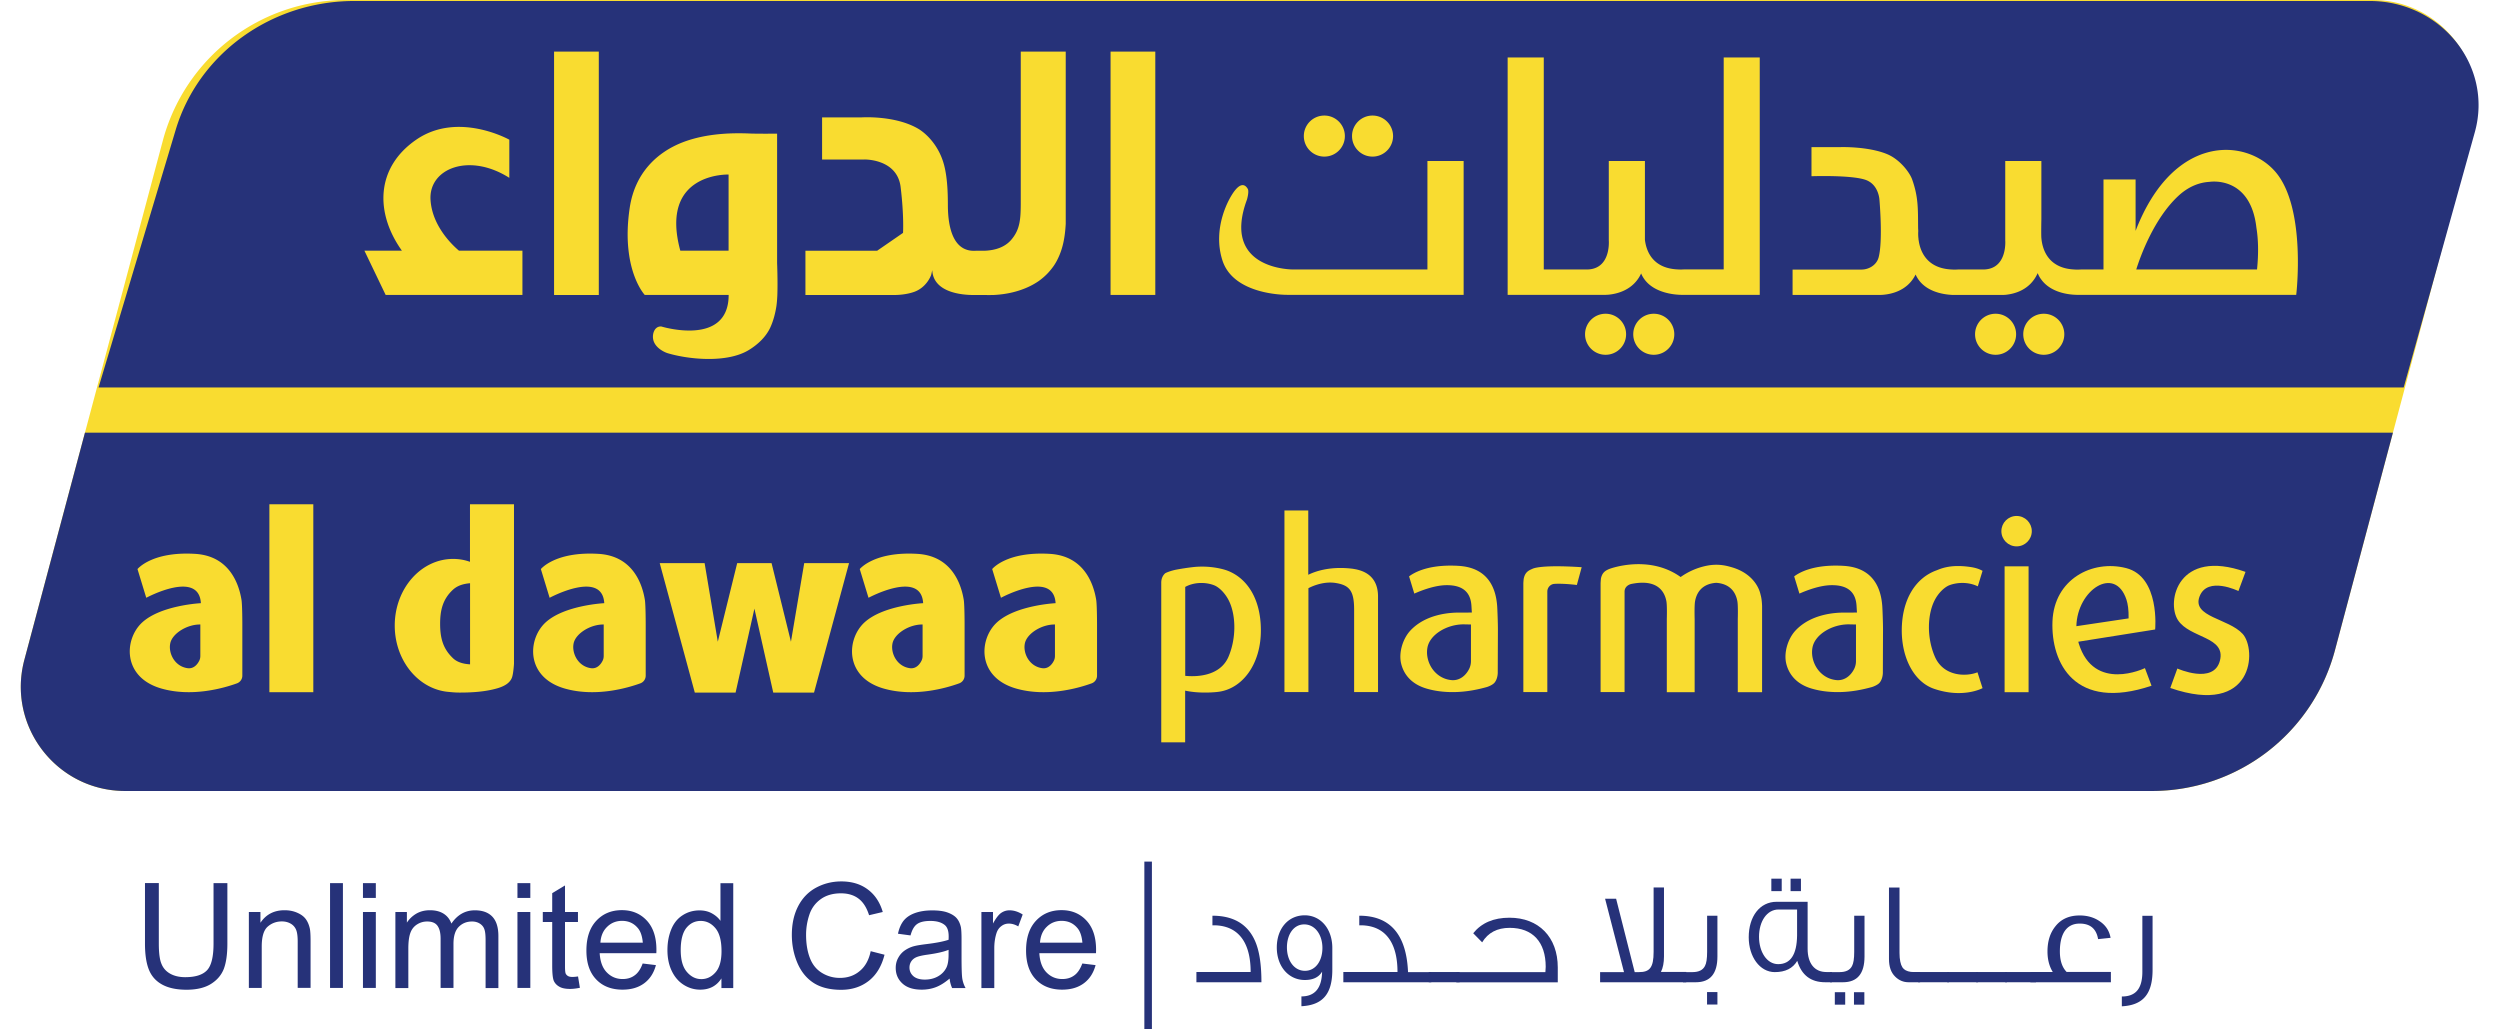 <?xml version="1.0" encoding="UTF-8"?>
<svg xmlns="http://www.w3.org/2000/svg" height="1029" viewBox="-1.75 -.002 309.02 127.882" width="2500">
  <path d="m304.79 16.3-8.46 31.73-1.53 5.74-7.21 27.06a23.53 23.53 0 0 1 -22.74 17.47h-251.88c-8.52 0-14.72-8.07-12.53-16.3l7.53-28.23 9.68-36.3a23.544 23.544 0 0 1 22.75-17.47h251.87c8.52 0 14.72 8.07 12.52 16.3z" fill="#f9dc30"></path>
  <g fill="#263279">
    <path d="m23.95 109.75h1.72v7.53c0 1.31-.15 2.35-.44 3.12-.3.77-.83 1.4-1.6 1.88s-1.79.72-3.04.72c-1.22 0-2.22-.21-3-.63s-1.33-1.03-1.66-1.83-.5-1.89-.5-3.27v-7.53h1.72v7.52c0 1.13.1 1.97.32 2.5.21.54.57.95 1.08 1.24s1.14.44 1.88.44c1.27 0 2.17-.29 2.71-.86s.81-1.68.81-3.32zm4.39 13.03v-9.44h1.44v1.34c.69-1.04 1.69-1.56 3-1.56.57 0 1.09.1 1.57.31s.83.47 1.07.8.4.73.5 1.18c.06.3.09.81.09 1.56v5.8h-1.6v-5.74c0-.65-.06-1.14-.19-1.46a1.54 1.54 0 0 0 -.66-.77c-.32-.19-.69-.29-1.12-.29-.68 0-1.27.22-1.76.65s-.74 1.25-.74 2.46v5.16zm10.09 0v-13.03h1.6v13.03zm4.09-11.19v-1.84h1.6v1.84zm0 11.19v-9.44h1.6v9.44zm4.03 0v-9.44h1.43v1.32c.3-.46.69-.83 1.18-1.12.49-.28 1.05-.42 1.68-.42.7 0 1.27.15 1.72.44s.76.7.95 1.22c.75-1.1 1.72-1.65 2.92-1.65.94 0 1.66.26 2.16.78s.76 1.32.76 2.4v6.48h-1.59v-5.95c0-.64-.05-1.1-.16-1.38-.1-.28-.29-.51-.56-.68s-.59-.26-.96-.26c-.66 0-1.21.22-1.65.66s-.66 1.15-.66 2.12v5.48h-1.6v-6.13c0-.71-.13-1.24-.39-1.6s-.69-.53-1.28-.53c-.45 0-.87.12-1.25.36s-.66.58-.83 1.04-.26 1.11-.26 1.97v4.9h-1.61zm15.17-11.19v-1.84h1.6v1.84zm0 11.19v-9.44h1.6v9.44zm7.53-1.43.23 1.41c-.45.09-.85.14-1.21.14-.58 0-1.03-.09-1.35-.28-.32-.18-.55-.43-.68-.72-.13-.3-.2-.93-.2-1.89v-5.43h-1.17v-1.24h1.17v-2.34l1.59-.96v3.3h1.61v1.24h-1.61v5.52c0 .46.03.75.08.88.06.13.15.23.28.31s.31.12.55.12c.19 0 .42-.02.71-.06zm8.03-1.61 1.65.2c-.26.97-.74 1.72-1.45 2.25s-1.61.8-2.7.8c-1.38 0-2.48-.43-3.28-1.28-.81-.85-1.21-2.04-1.21-3.58 0-1.59.41-2.82 1.23-3.7s1.88-1.32 3.18-1.32c1.26 0 2.29.43 3.09 1.29s1.2 2.07 1.2 3.63c0 .09 0 .24-.01.43h-7.04c.06 1.04.35 1.83.88 2.38s1.19.83 1.97.83c.59 0 1.09-.15 1.5-.46.42-.3.75-.8.99-1.47zm-5.25-2.59h5.27c-.07-.79-.27-1.39-.6-1.79-.51-.62-1.17-.92-1.98-.92-.73 0-1.35.25-1.85.74-.51.49-.79 1.15-.84 1.97zm15.04 5.63v-1.19c-.6.94-1.48 1.4-2.64 1.4-.75 0-1.44-.21-2.08-.62-.63-.41-1.12-.99-1.47-1.74-.35-.74-.52-1.6-.52-2.56 0-.94.16-1.8.47-2.56.31-.77.78-1.36 1.41-1.76.63-.41 1.33-.61 2.11-.61.57 0 1.08.12 1.52.36s.81.55 1.08.94v-4.68h1.59v13.03h-1.47zm-5.06-4.71c0 1.21.25 2.11.76 2.71s1.11.9 1.8.9c.7 0 1.29-.29 1.78-.86s.73-1.44.73-2.62c0-1.29-.25-2.24-.75-2.84s-1.11-.91-1.84-.91c-.71 0-1.31.29-1.78.87-.46.58-.7 1.5-.7 2.75zm23.61.14 1.72.44c-.36 1.42-1.01 2.5-1.95 3.24s-2.09 1.12-3.44 1.12c-1.4 0-2.55-.29-3.43-.86s-1.55-1.4-2.01-2.48-.69-2.25-.69-3.49c0-1.36.26-2.54.78-3.55s1.26-1.78 2.21-2.3c.96-.52 2.01-.79 3.16-.79 1.3 0 2.4.33 3.29 1 .89.66 1.51 1.6 1.86 2.8l-1.7.4c-.3-.95-.74-1.64-1.32-2.07-.57-.43-1.3-.65-2.17-.65-1 0-1.84.24-2.51.72s-1.15 1.12-1.42 1.93-.41 1.64-.41 2.5c0 1.11.16 2.08.48 2.9.32.83.83 1.44 1.51 1.85s1.42.61 2.21.61c.97 0 1.78-.28 2.45-.84.69-.56 1.15-1.38 1.38-2.48zm9.81 3.4c-.59.5-1.16.86-1.71 1.07s-1.14.31-1.76.31c-1.04 0-1.83-.25-2.39-.76s-.84-1.15-.84-1.94c0-.46.1-.88.32-1.27.21-.38.49-.69.83-.92s.72-.41 1.15-.52c.31-.08.79-.16 1.42-.24 1.29-.15 2.24-.34 2.85-.55.01-.22.01-.36.01-.42 0-.65-.15-1.11-.45-1.38-.41-.36-1.02-.54-1.82-.54-.75 0-1.31.13-1.67.4-.36.26-.62.73-.8 1.4l-1.56-.21c.14-.67.38-1.21.7-1.62.33-.41.8-.73 1.41-.95.62-.22 1.33-.33 2.14-.33s1.46.09 1.96.28.87.43 1.11.72.4.65.5 1.09c.05.27.08.76.08 1.48v2.13c0 1.49.03 2.43.1 2.82s.2.77.4 1.13h-1.67a3.71 3.71 0 0 1 -.31-1.18zm-.13-3.57c-.58.24-1.45.44-2.61.6-.66.09-1.12.2-1.4.32-.27.12-.48.29-.63.52s-.22.48-.22.76c0 .43.16.78.48 1.07.32.28.8.43 1.42.43s1.16-.13 1.64-.4.83-.64 1.06-1.11c.17-.36.26-.89.26-1.6zm4.08 4.74v-9.44h1.44v1.43c.37-.67.71-1.11 1.02-1.32s.65-.32 1.03-.32c.54 0 1.09.17 1.64.52l-.55 1.48c-.39-.23-.78-.35-1.17-.35-.35 0-.66.1-.94.32-.28.21-.48.5-.6.88-.18.57-.27 1.19-.27 1.87v4.94h-1.6zm12.54-3.04 1.65.2c-.26.97-.74 1.72-1.45 2.25s-1.61.8-2.7.8c-1.38 0-2.48-.43-3.28-1.28-.81-.85-1.21-2.04-1.21-3.58 0-1.59.41-2.82 1.23-3.7s1.88-1.32 3.18-1.32c1.26 0 2.29.43 3.09 1.29s1.2 2.07 1.2 3.63c0 .09 0 .24-.01.43h-7.04c.06 1.04.35 1.83.88 2.38s1.19.83 1.97.83c.59 0 1.09-.15 1.5-.46.42-.3.74-.8.99-1.47zm-5.26-2.59h5.27c-.07-.79-.27-1.39-.6-1.79-.51-.62-1.17-.92-1.98-.92-.73 0-1.35.25-1.85.74-.51.49-.78 1.15-.84 1.97zm27.52 4.92h-8.08v-1.27h6.74c0-1.62-.29-2.93-.89-3.91-.73-1.18-1.86-1.8-3.37-1.89h-.49v-1.2c2.57 0 4.33 1.02 5.26 3.06.56 1.21.83 2.94.83 5.21zm8.81-4.26v2.71c0 2.97-1.16 4.39-3.84 4.53v-1.22c1.67 0 2.53-1.02 2.57-3.08-.4.69-1.11 1.04-2.15 1.04-2 0-3.48-1.67-3.48-4.04 0-2.33 1.4-4 3.48-4 1.99.01 3.42 1.7 3.42 4.06zm-1.23 0c0-1.64-.91-2.93-2.26-2.93-1.33 0-2.15 1.27-2.15 2.86 0 1.66.91 2.91 2.24 2.91s2.17-1.25 2.17-2.84zm13.54 4.26h-10.94v-1.27h6.73c0-1.62-.29-2.93-.89-3.91-.73-1.18-1.86-1.8-3.37-1.89h-.49v-1.2c3.84 0 5.86 2.33 6.06 7.01h2.89v1.26z"></path>
    <path d="m178.81 122.07h-3.84v-1.27h3.84z"></path>
    <path d="m191.01 120.24v1.84h-12.61v-1.27h11.07c.02-.24.04-.46.04-.66 0-3.08-1.62-4.84-4.48-4.84-1.55 0-2.69.6-3.42 1.8-.18-.2-.55-.56-1.11-1.13 1.04-1.29 2.53-1.93 4.51-1.93 3.62 0 6 2.4 6 6.19zm15.96 1.83h-10.7v-1.26h2.97l-2.35-9.12h1.37l2.31 9.12h.53c1.33 0 1.82-.55 1.82-2.51v-8.01h1.29v8.57c0 .78-.13 1.44-.38 1.93h3.15v1.28z"></path>
    <path d="m210.85 113.81v5.06c0 2.13-.89 3.2-2.68 3.2h-1.6v-1.26h1.18c.78 0 1.29-.25 1.55-.76.18-.33.27-.91.27-1.75v-4.5h1.28zm0 11.03h-1.29v-1.55h1.29zm14.24-2.77h-.84c-1.8 0-2.95-.89-3.48-2.66-.55.93-1.47 1.4-2.79 1.4-1.86 0-3.24-1.91-3.24-4.33 0-2.59 1.38-4.41 3.46-4.41h3.86v5.84c0 1.82.86 2.89 2.33 2.89h.69v1.27zm-4.34-5.82v-3.22h-2.31c-1.44 0-2.42 1.47-2.42 3.39 0 1.86.96 3.4 2.38 3.4 1.54 0 2.32-1.19 2.35-3.57zm-1.91-5.5h-1.29v-1.55h1.29zm2.39 0h-1.29v-1.55h1.29z"></path>
    <path d="m229.13 113.81v5.06c0 2.13-.89 3.2-2.68 3.2h-1.6v-1.26h1.18c.78 0 1.29-.25 1.55-.76.18-.33.27-.91.27-1.75v-4.5h1.28zm-2.4 11.05h-1.29v-1.55h1.29zm2.38 0h-1.29v-1.55h1.29zm6.94-2.79h-1.44c-.66 0-1.2-.24-1.66-.69-.53-.51-.78-1.24-.78-2.2v-8.88h1.31v8.12c0 .84.13 1.44.36 1.8.2.31.55.49 1.04.56.13.02.27.02 1.16.02v1.27z"></path>
    <path d="m239.63 122.07h-3.84v-1.27h3.84z"></path>
    <path d="m243.24 122.07h-3.84v-1.27h3.84z"></path>
    <path d="m246.84 122.07h-3.84v-1.27h3.84z"></path>
    <path d="m250.44 122.07h-3.84v-1.27h3.84z"></path>
    <path d="m259.75 122.07h-10.01v-1.27h2.79c-.44-.71-.66-1.57-.66-2.55 0-1.29.33-2.33 1-3.15.71-.89 1.71-1.33 3-1.33.95 0 1.77.24 2.44.69.76.49 1.24 1.18 1.4 2.09l-1.55.16c-.22-1.29-.98-1.93-2.28-1.93-.89 0-1.55.36-1.98 1.11-.33.6-.49 1.38-.49 2.35 0 1.11.27 1.97.84 2.55h5.5zm5.18-8.26v6.72c0 2.97-1.15 4.39-3.82 4.53v-1.22c1.69 0 2.55-.93 2.55-3.08v-6.95zm-125.3-6.73h.94v20.8h-.94zm165.35-90.66-8.84 31.73h-286.48l9.58-31.99c2.84-9.5 11.91-16.04 22.23-16.04h250.43c8.9 0 15.37 8.08 13.08 16.3zm-10.18 37.35-7.21 27.06a23.53 23.53 0 0 1 -22.74 17.47h-251.88c-8.52 0-14.72-8.07-12.53-16.3l7.53-28.23z"></path>
  </g>
  <g fill="#f9dc30">
    <path d="m199.5 41.54c0 1.41-1.14 2.55-2.55 2.55s-2.55-1.14-2.55-2.55 1.14-2.55 2.55-2.55 2.55 1.14 2.55 2.55zm3.44-2.55c-1.41 0-2.55 1.14-2.55 2.55s1.14 2.55 2.55 2.55 2.55-1.14 2.55-2.55-1.14-2.55-2.55-2.55zm45.03 2.55c0 1.41-1.14 2.55-2.55 2.55s-2.55-1.14-2.55-2.55 1.14-2.55 2.55-2.55 2.55 1.14 2.55 2.55zm3.44-2.55c-1.41 0-2.55 1.14-2.55 2.55s1.14 2.55 2.55 2.55 2.55-1.14 2.55-2.55-1.14-2.55-2.55-2.55zm-131.64-2.34h1.13c-.69.04-1.13 0-1.13 0zm96.34-29.51v29.5h-9.8c-.92-.02-3.26-.26-4.48-1.86-.18-.24-.34-.5-.46-.8-.94 2.04-2.92 2.53-4.03 2.64-.13.01-.26.02-.36.02h-12.2v-29.5h4.49v26.35h5.33c2.31 0 2.7-2.06 2.75-3.07.02-.33 0-.55 0-.55v-9.86h4.49v9.79c.16 1.35.91 3.53 4.04 3.68.26.02.53.02.83 0h4.92v-26.34zm-36.8 12.87v16.63h-21.93c-.17 0-6.67.04-8.05-4.29-1.26-3.94.74-7.71 1.61-8.75s1.34-.47 1.54-.13-.1 1.34-.1 1.34c-3.25 8.79 5.77 8.68 5.77 8.68h16.66v-13.48zm100.91 1.37c-3.59-4.22-12.7-4.85-17.4 7.31v-6.39h-3.99v11.19h-2.82c-.29.02-.57.02-.83 0-3.31-.17-3.96-2.6-4.07-3.92-.04-.5 0-2.32 0-2.32v-7.24h-4.49v9.86s.02.21 0 .54c-.05 1.01-.45 3.08-2.75 3.08h-3.11c-.3.02-.57.02-.84 0-2.92-.15-3.79-2.07-4.03-3.43-.01-.07-.02-.13-.03-.19v-.01a.605.605 0 0 1 -.02-.15v-.01a5.14 5.14 0 0 1 -.03-.99c-.01-.01-.01-.01 0-.02-.01-.16-.02-.33-.02-.5-.02-2.19.04-3.71-.74-5.89-.31-.88-1.54-2.5-3.12-3.15-2.34-.97-5.73-.87-5.73-.87h-3.66v3.62s4.69-.17 6.6.41c1.8.54 1.85 2.58 1.85 2.58s.44 4.99-.1 7.07c-.26 1.01-1.26 1.54-2.13 1.54h-8.57v3.15h10.98c.98-.04 3.24-.36 4.31-2.54.93 2.1 3.35 2.48 4.56 2.54h6.41c.05-.01.1-.01.16-.01 1.12-.1 3.1-.58 4.04-2.7.12.3.27.57.45.8 1.18 1.62 3.38 1.88 4.38 1.9h27.3c.01 0 1.28-10.75-2.56-15.26zm-2.31 12.11h-15.01c.5-1.59 2.19-6.33 5.25-9.16 1.27-1.17 2.61-1.66 3.85-1.73 0 0 5.12-.86 5.84 5.75 0 .02.01.03.01.05.21 1.35.27 3.03.06 5.09zm-113.36-16.58c0 1.41-1.14 2.55-2.55 2.55s-2.55-1.14-2.55-2.55 1.14-2.55 2.55-2.55c1.4 0 2.55 1.14 2.55 2.55zm3.44-2.55c-1.41 0-2.55 1.14-2.55 2.55s1.14 2.55 2.55 2.55 2.55-1.14 2.55-2.55-1.15-2.55-2.55-2.55zm-32.56-7.95h5.56v30.24h-5.56zm-69.16 0h5.56v30.25h-5.56z"></path>
    <path d="m129.86 6.41v21.4c-.09 1.63-.34 3.06-1.01 4.4-.28.58-.62 1.07-1.12 1.63-.38.42-.79.77-1.22 1.08-.71.49-1.47.85-2.23 1.11-1.29.45-2.54.59-3.4.63h-2.58c-1.23-.01-4.89-.26-5.03-3.09l-.13.59s-.51 1.53-2.11 2.11c-1.02.36-2.11.39-2.46.39h-11.06v-5.5h8.91l3.22-2.22s.13-2.18-.3-5.7-4.49-3.42-4.49-3.42h-5.27v-5.23h4.86s4.23-.3 7.14 1.44c.87.53 2.39 1.9 3.08 4.19.64 2.1.53 5.03.56 5.77.07 2.24.63 5 2.99 5.17.16.01.33.01.5 0h1.04c1.41-.05 2.56-.47 3.32-1.34 1.15-1.33 1.2-2.66 1.2-4.84v-.75-17.82zm-35.87 26.28v-16.08s-2.59.02-3.41-.02c-1.97-.08-5.28-.07-8.29 1.08-3.18 1.22-5.98 3.8-6.62 8.18-.31 2.09-.31 3.85-.14 5.3.43 3.82 2.01 5.5 2.01 5.5h10.43c0 6.51-8.38 3.92-8.38 3.92-.82-.04-1.14.89-1 1.61.2 1.02 1.35 1.58 1.82 1.72 2.6.77 7.36 1.26 10.08-.41 1.17-.72 2.12-1.65 2.65-2.78.41-.89.64-1.85.77-2.71.05-.37.09-.84.11-1.34.06-1.77-.03-3.97-.03-3.97zm-12.03-1.54c-2.65-9.77 6-9.46 6-9.46v9.46zm-19.62 0v5.5h-17l-2.64-5.5h4.66c-3.32-4.64-3.3-10.29 1.78-13.79 5.19-3.58 11.57 0 11.57 0v4.74c-5-3.18-10.06-1.16-9.79 2.77.21 3.17 2.61 5.5 3.53 6.28zm-40.69 37.68c4.35.25 5.48 3.86 5.78 5.74.1.67.1 3.02.1 3.02v6.38c0 .42-.26.8-.66.95-1.54.56-5.54 1.75-9.39.65-4.9-1.4-4.65-6.16-2.38-8.23 2.35-2.14 7.28-2.38 7.28-2.38-.25-4.2-6.79-.67-6.79-.67l-1.09-3.57c.01 0 1.76-2.21 7.15-1.89zm-3.08 11.13c-.25 1.23.56 2.87 2.17 3.08.78.1 1.23-.52 1.43-.92.1-.19.14-.4.14-.61v-3.9c-1.64-.03-3.5 1.12-3.74 2.35zm53.21-11.13c4.35.25 5.48 3.86 5.78 5.74.1.67.1 3.02.1 3.02v6.38c0 .42-.26.8-.66.95-1.54.56-5.54 1.75-9.39.65-4.9-1.4-4.65-6.16-2.38-8.23 2.35-2.14 7.28-2.38 7.28-2.38-.25-4.2-6.79-.67-6.79-.67l-1.09-3.57c.01 0 1.76-2.21 7.15-1.89zm-3.08 11.13c-.25 1.23.56 2.87 2.17 3.08.78.1 1.23-.52 1.43-.92.1-.19.14-.4.14-.61v-3.9c-1.64-.03-3.49 1.12-3.74 2.35zm42.71-11.13c4.35.25 5.48 3.86 5.78 5.74.1.67.1 3.02.1 3.02v6.38c0 .42-.26.8-.66.95-1.54.56-5.54 1.75-9.39.65-4.9-1.4-4.65-6.16-2.38-8.23 2.35-2.14 7.28-2.38 7.28-2.38-.25-4.2-6.79-.67-6.79-.67l-1.09-3.57c.01 0 1.76-2.21 7.15-1.89zm-3.08 11.13c-.25 1.23.56 2.87 2.17 3.08.78.1 1.23-.52 1.43-.92.1-.19.14-.4.14-.61v-3.9c-1.64-.03-3.49 1.12-3.74 2.35zm19.54-11.13c4.35.25 5.48 3.86 5.78 5.74.1.67.1 3.02.1 3.02v6.38c0 .42-.26.8-.66.95-1.54.56-5.54 1.75-9.39.65-4.9-1.4-4.65-6.16-2.38-8.23 2.35-2.14 7.28-2.38 7.28-2.38-.25-4.2-6.79-.67-6.79-.67l-1.09-3.57s1.75-2.21 7.15-1.89zm-3.09 11.13c-.25 1.23.56 2.87 2.17 3.08.78.1 1.23-.52 1.43-.92.1-.19.14-.4.14-.61v-3.9c-1.64-.03-3.49 1.12-3.74 2.35zm53.14 6.05c-1.13 0-2.19-.14-3.16-.42-2.26-.64-2.99-2.15-3.22-3.14-.32-1.36.22-3.12 1.19-4.13 1.94-2.03 4.9-2.21 6.16-2.19.37.01 1.44-.01 1.44-.01l-.05-.84c-.11-1.81-1.22-2.56-3.06-2.56-1.42 0-3.05.61-4.04 1.05l-.65-2.14c.59-.45 2.14-1.34 5.16-1.34.32 0 .65.01.98.03 3.7.22 4.66 2.79 4.81 5.04.03.45.09 2.01.09 2.89l-.02 5.34c0 .23-.05.83-.41 1.26-.26.3-.84.5-.94.53-1.12.31-2.57.63-4.28.63zm1.39-8.42c-2.07 0-4.17 1.25-4.49 2.85-.18.9.05 1.91.62 2.71.55.76 1.35 1.25 2.26 1.36.09.01.19.02.28.02.83 0 1.56-.51 2.01-1.39.15-.3.23-.64.23-.98v-4.55zm46.47 8.42c-1.13 0-2.19-.14-3.16-.42-2.26-.64-2.99-2.15-3.22-3.14-.32-1.36.22-3.12 1.19-4.13 1.94-2.03 4.9-2.21 6.16-2.19.37.01 1.44-.01 1.44-.01l-.05-.84c-.11-1.81-1.22-2.56-3.06-2.56-1.42 0-3.05.61-4.04 1.05l-.65-2.14c.59-.45 2.14-1.34 5.16-1.34.32 0 .65.01.98.03 3.7.22 4.66 2.79 4.81 5.04.03.45.09 2.01.09 2.89l-.02 5.34c0 .23-.05.83-.41 1.26-.26.3-.84.5-.94.53-1.12.31-2.57.63-4.28.63zm1.38-8.42c-2.07 0-4.17 1.25-4.49 2.85-.18.9.05 1.91.62 2.71.55.76 1.35 1.25 2.26 1.36.09.01.19.02.28.02.83 0 1.56-.51 2.01-1.39.15-.3.23-.64.23-.98v-4.55zm-196.27-14.92h5.46v23.35h-5.46zm24.93 0v7.15c-.66-.24-1.37-.36-2.1-.36-4 0-7.25 3.71-7.25 8.28 0 4.18 2.71 7.63 6.23 8.19.13.02.26.04.4.05s.75.09 1.42.09c1.37 0 3.13-.07 4.73-.54 1.12-.33 1.6-.82 1.79-1.33.18-.5.25-1.71.25-1.71v-19.82zm0 19.89c-.68-.04-1.52-.2-2.1-.75-1.26-1.19-1.61-2.52-1.61-4.29 0-1.66.32-3.05 1.58-4.22.63-.59 1.45-.76 2.14-.82v10.08zm47.11-12.58-4.35 16.09h-5.07l-2.34-10.43-2.34 10.43h-5.07l-4.36-16.09h5.58l1.64 9.77 2.41-9.77h4.27l2.41 9.77 1.65-9.77zm46.98.92c-.46-.17-2.16-.66-4.26-.42-.78.09-1.5.21-2.04.31-.64.12-1.31.38-1.41.47-.31.29-.47.69-.47 1.14v19.85h2.97v-6.42c1.93.42 4.02.16 4.02.16 3.09-.33 5.43-3.47 5.39-7.74-.02-3.79-1.68-6.41-4.2-7.35zm.18 10.71c-1.1 2.58-4.3 2.49-5.38 2.38v-11.05c1.13-.63 2.57-.6 3.58-.21.62.24 1.36.96 1.83 1.89.89 1.76.97 4.64-.03 6.99zm93.08 1.94.63 1.97s-2.4 1.32-6.03.08c-2.45-.84-4.04-3.78-4.01-7.36.04-3.78 1.73-6.41 4.29-7.35.47-.17 1.64-.79 4.14-.44.6.08 1.1.21 1.61.49l-.59 1.93c-1.13-.56-2.52-.52-3.51-.15-.63.24-1.39.96-1.86 1.89-.9 1.76-.99 4.64.03 6.99 1.06 2.46 3.85 2.53 5.3 1.95zm-74.5-9.42v11.88h-2.97v-10.22c0-2.32-.53-3.06-2.29-3.34s-3.39.65-3.39.65v12.91h-2.98v-22.57h2.96v7.99c.81-.4 2.62-1.07 5.34-.77.12.01.24.03.35.05 2.22.36 2.98 1.75 2.98 3.42zm21.04-.61v12.49h-2.98v-13.54s.03-.51.06-.61c.16-.68.49-.93 1.05-1.16 0 0 .8-.56 6.14-.21l-.6 2.21s-1.6-.21-2.78-.14c-.5.03-.89.45-.89.96zm56.83-3.14h2.98v15.64h-2.98zm-30.14 4.92v10.72h-3.02v-9.08s.05-1.65-.05-2.21c-.16-.92-.74-2.17-2.63-2.3-1.89.13-2.47 1.37-2.63 2.3-.1.56-.05 2.21-.05 2.21v9.08h-3.46v-9.08s.05-1.65-.05-2.21c-.21-1.15-1.05-2.81-4.31-2.17-.5.1-.89.45-.89.96v12.49h-2.98v-13.54s.03-.51.05-.61c.16-.68.49-.93 1.05-1.16 0 0 4.86-1.85 8.85 1.01a8.463 8.463 0 0 1 3.22-1.4c1.52-.31 2.62.04 3.15.19 2.59.76 3.39 2.56 3.56 3.4.12.41.17.87.19 1.4z"></path>
    <circle cx="248.03" cy="66.01" r="1.89"></circle>
    <path d="m261.65 70.6c-4.23-1.08-8.95 1.39-9.16 6.6s2.79 11.23 12.31 8.02l-.82-2.19s-6.34 3.08-8.23-3.08c-.02-.07-.04-.13-.05-.2l9.55-1.52c0 .01.63-6.55-3.6-7.63zm.3 6.25-6.49.97c.1-4.52 4.79-7.6 6.22-3.31.18.55.29 1.29.27 2.34zm14.53-5.78-.88 2.38s-3.85-1.89-4.83.67 3.61 2.73 5.36 4.66 1.45 10.31-9 6.72l.88-2.42s4.52 2.03 5.29-.98-3.75-2.77-5.22-5.04 0-8.97 8.4-5.99z"></path>
  </g>
</svg>
